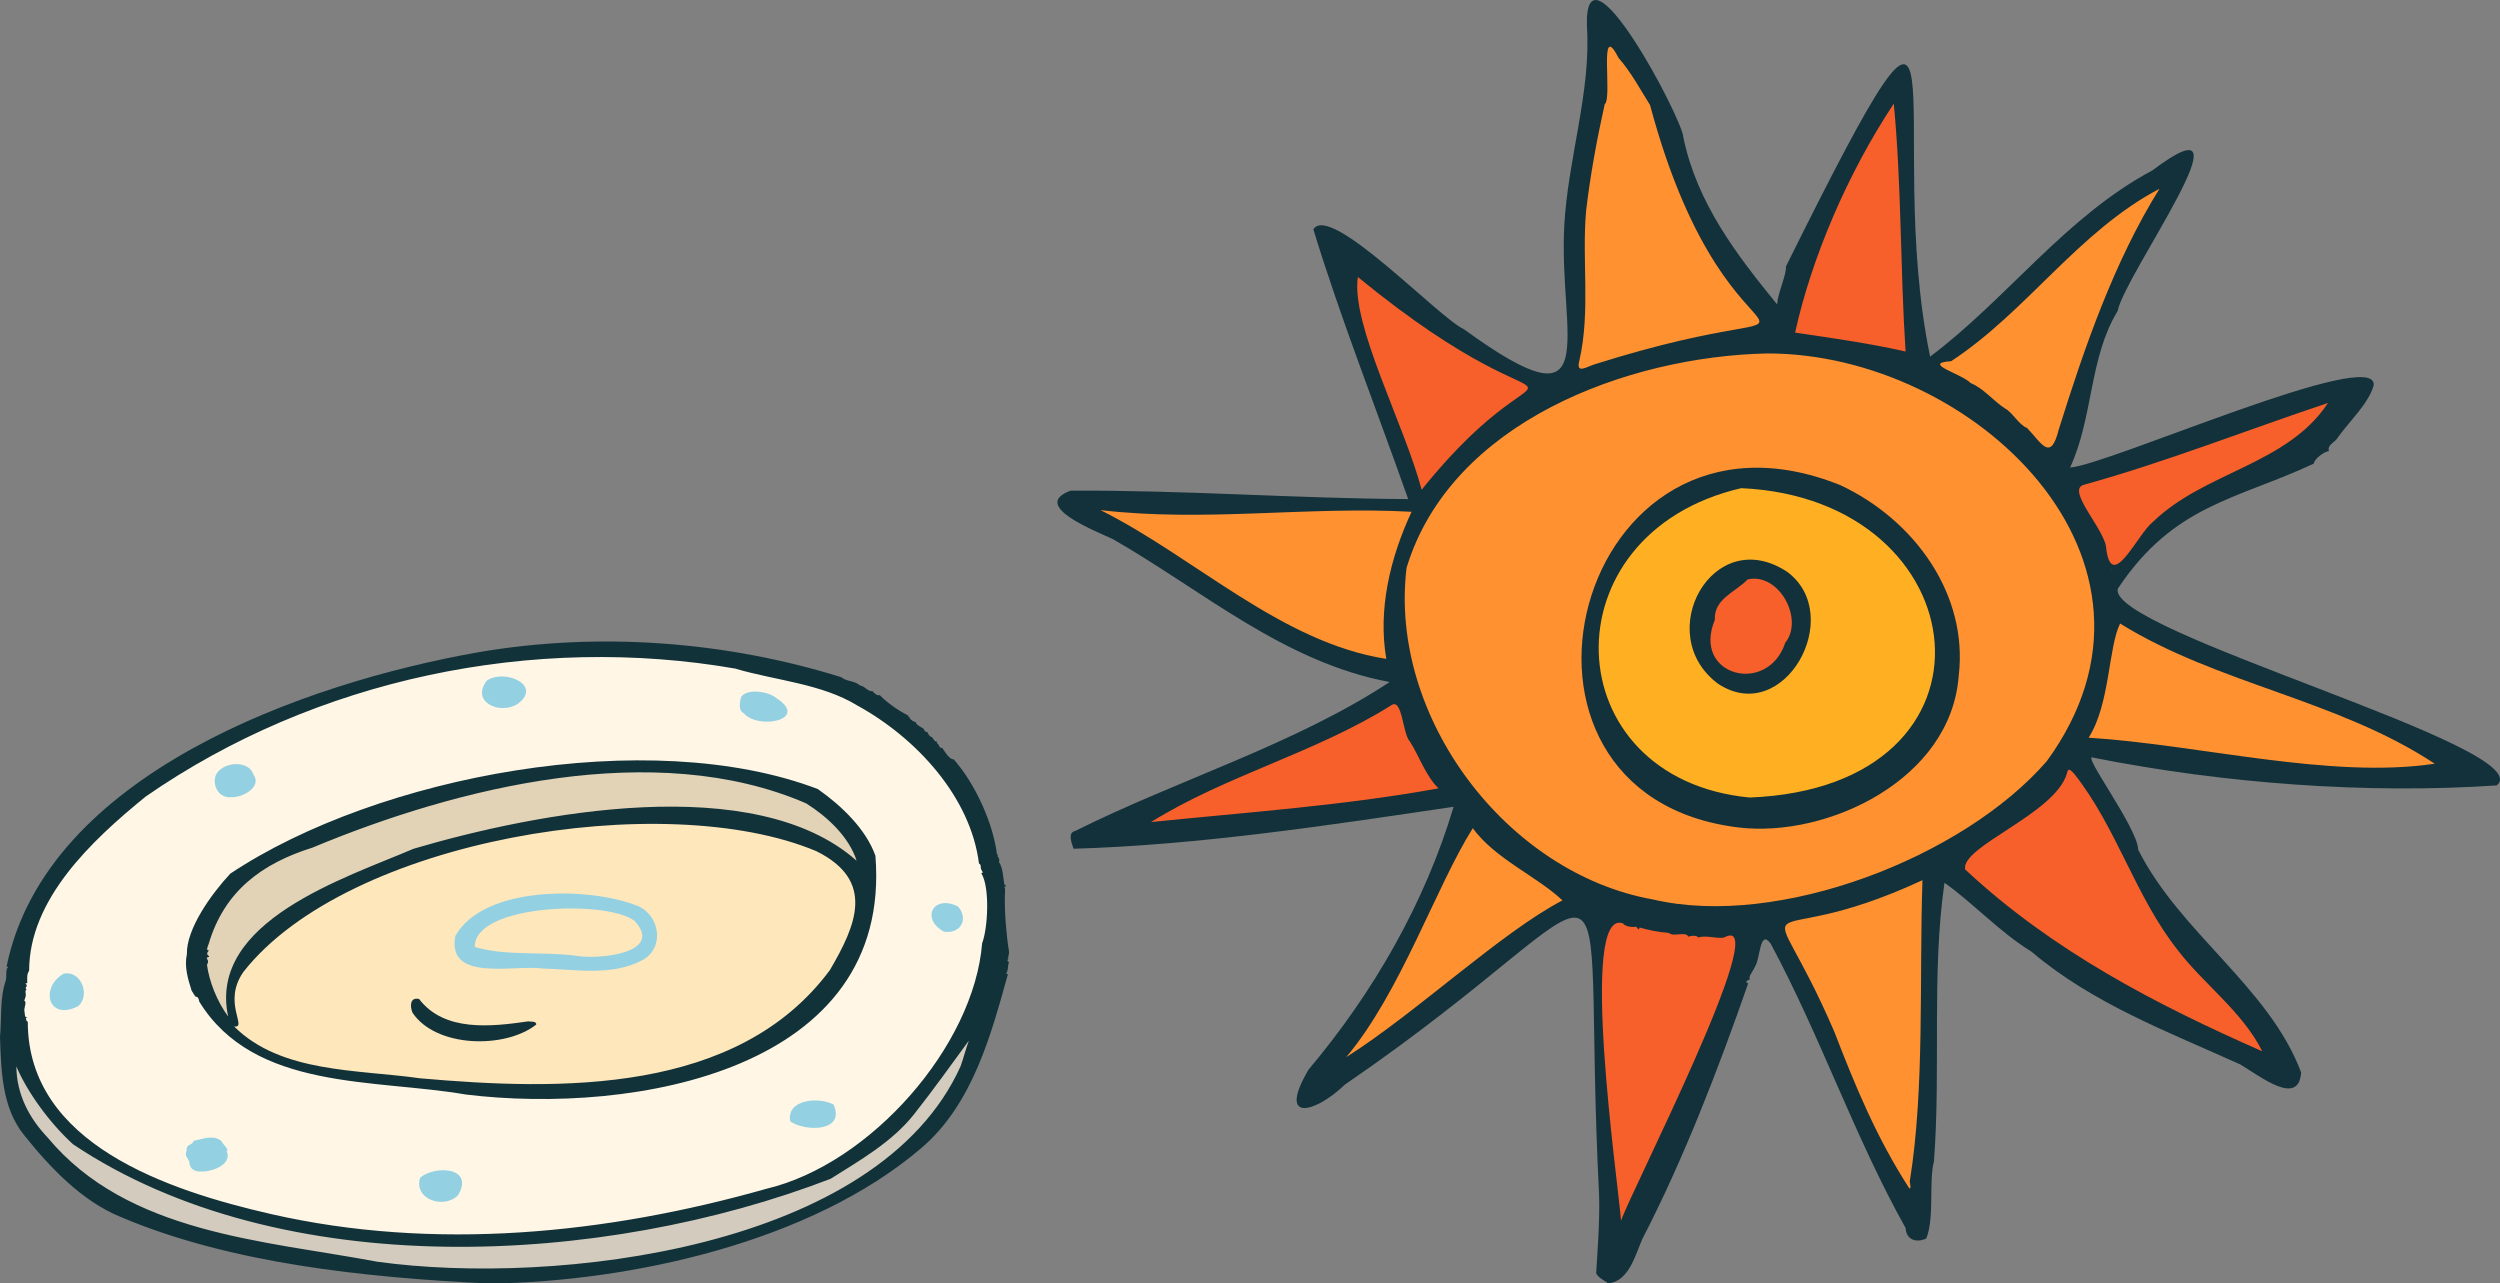 <?xml version="1.0" encoding="UTF-8"?>
<svg xmlns="http://www.w3.org/2000/svg" version="1.1" viewBox="0 0 389.67 200">
  <rect x="0" y="0" width="389.67" height="200" fill="#808080" stroke="none"/>
  <!-- Generator: Adobe Illustrator 29.1.0, SVG Export Plug-In . SVG Version: 2.1.0 Build 142)  -->
  <g id="Layer_1">
    <g>
      <g>
        <path d="M246.5,58.03c-.42,0-.65-.19-.78-.36-.26-.34-.29-.84-.08-1.63,1.03-4.51.95-9.26.86-13.86-.06-3.1-.11-6.31.17-9.43.62-5.18,1.54-10.46,2.9-16.6l.04-.2.16-.12c.27-.37.21-2.79.17-4.23-.07-2.88-.06-4.11.44-4.61.15-.15.35-.24.56-.24.55,0,1.03.53,1.77,1.96,1.48,1.68,2.7,3.71,3.78,5.51.39.65.77,1.29,1.15,1.87l.05.07.02.08c5.41,20.24,12.44,28.09,15.43,31.43,1.22,1.36,1.83,2.04,1.58,2.77-.28.8-1.29.98-4.29,1.51-3.69.65-10.56,1.86-21.64,5.35-.28.08-.58.21-.87.33-.52.21-1,.41-1.42.41h0Z" fill="#ff9130"/>
        <path d="M215.99,103.24c-10.84-1.7-20.43-8.03-29.71-14.16-4.88-3.22-9.92-6.55-15-9.09l.31-1.03c4.23.49,8.66.72,13.94.72h0c4.45,0,8.96-.17,13.33-.33,4.38-.16,8.92-.33,13.4-.33,2.81,0,5.36.07,7.8.2l.81.04-.34.73c-3.72,7.98-5.07,15.8-3.9,22.6l.13.75-.75-.12-.02.02Z" fill="#ff9130"/>
        <path d="M209.41,164.44c5.19-6.18,9.33-14.92,12.98-22.64,2.31-4.87,4.49-9.48,6.7-13l.43-.68.48.65c2.03,2.79,5.17,4.89,8.2,6.92,2.1,1.4,4.08,2.73,5.71,4.26l.56.53-.68.36c-5.3,2.78-11.49,7.67-18.04,12.84-5.23,4.14-10.65,8.42-15.64,11.58l-.71-.82h.01Z" fill="#ff9130"/>
        <path d="M297.7,185.8c-.3,0-.49-.21-.55-.28l-.03-.03-.03-.04c-5.16-7.96-8.6-16.42-11.68-24.41-2.51-5.82-4.54-9.57-5.89-12.06-1.52-2.8-2.14-3.95-1.71-4.88.4-.85,1.5-1.07,3.7-1.49,3.13-.61,8.95-1.74,17.91-5.91l.81-.38-.03.89c-.16,4.69-.19,9.61-.21,14.37-.06,11.02-.13,22.42-1.76,32.59v.05c.14.73.16,1.09-.06,1.36l-.16.2-.3.02h0Z" fill="#ff9130"/>
        <path d="M370.28,120.22c-8.3,0-17.28-1.27-25.95-2.49-6.3-.89-12.81-1.81-18.82-2.19l-.93-.06.5-.78c1.9-2.96,2.61-7.21,3.23-10.97.46-2.77.85-5.16,1.65-6.76l.04-.08.37-.37.37.22c7.31,4.53,15.56,7.48,23.55,10.34,8.64,3.09,17.58,6.29,25.51,11.52l-.22,1c-2.85.42-5.89.63-9.29.63h0Z" fill="#ff9130"/>
        <path d="M319.23,70.32c-.88,0-1.64-.89-2.6-2.01-.32-.38-.65-.76-1.01-1.14-.75-.32-1.37-1.02-1.97-1.7-.46-.53-.94-1.07-1.39-1.31-.81-.52-1.52-1.14-2.22-1.75-1.02-.9-1.99-1.75-3.1-2.18l-.12-.05-.09-.09c-.41-.44-1.56-1-2.49-1.44-1.59-.76-2.54-1.22-2.39-1.98.12-.62.85-.8,2.07-.89,5.22-3.44,9.76-7.89,14.16-12.19,5.49-5.36,11.16-10.91,18.23-14.63l.8-.42v1.06l-.08.14c-7.3,11.71-11.91,25.47-15.65,37.44-.39,1.54-.95,3.14-2.16,3.14h0Z" fill="#ff9130"/>
        <path d="M221.06,76.49c-.96-3.66-2.64-7.96-4.42-12.5-3.08-7.87-6.26-16.02-5.53-20.87l.89-.34c12.78,10.48,20.37,14.01,24.01,15.7,1.85.86,2.62,1.22,2.68,1.94.06.7-.59,1.15-2.01,2.15-2.47,1.73-7.61,5.33-14.67,14.14l-.96-.2v-.02Z" fill="#f8602b"/>
        <path d="M179.12,127.66c5.84-3.63,12.31-6.37,18.57-9.01,6.33-2.67,12.87-5.44,18.8-9.14.24-.19.53-.3.82-.3,1.16,0,1.54,1.58,1.97,3.41.24,1,.53,2.24.9,2.61l.16.16v.08c.48.78.92,1.65,1.35,2.49.83,1.64,1.68,3.33,2.92,4.52l-.28.93c-11.35,2.07-23.01,3.17-34.29,4.24-3.46.33-7.04.66-10.56,1.02l-.35-1.01h-.01Z" fill="#f8602b"/>
        <path d="M252.12,190.32c-.07-.93-.29-2.8-.56-5.16-2.23-19.25-3.85-37.57-.62-41.19.42-.47.91-.7,1.47-.7.24,0,.49.05.75.14l.19.07.1.18c.08.08.57.27,1.12.27.17,0,.27-.02.32-.03l.3-.08.09.08.44.13c1.43.41,2.62.67,4.44.82h.17l.13.12c.12.1.31.14.59.14.19,0,.39-.02.58-.04.22-.02.44-.04.65-.04.19,0,.69,0,1.1.33.26-.05.51-.06.62-.06.38,0,.67.07.88.2.24-.05.51-.07.82-.07.47,0,.95.05,1.41.11.4.05.77.09,1.08.09.36,0,.48-.06.51-.08l.04-.03.05-.02c.35-.16.66-.24.94-.24.44,0,.81.2,1.04.56,1.74,2.74-5.37,18.4-13.45,35.6-2.1,4.47-3.76,8-4.09,9.03l-1.07-.13h-.04Z" fill="#f8602b"/>
        <path d="M352.39,164.36c-14.97-6.58-32.19-15.11-46.45-28.44l-.13-.12-.04-.17c-.45-2.06,2.64-4.07,6.55-6.62,3.93-2.56,8.38-5.46,9.3-8.58.07-.29.24-1.02.89-1.02.36,0,.62.25.91.53.06.06.24.22.24.22l.03.03c3.4,4.3,5.83,9.18,8.18,13.91,2.32,4.66,4.72,9.49,8.03,13.67,1.47,1.94,3.25,3.75,5.13,5.67,3.03,3.1,6.17,6.3,8.08,10.16l-.71.74v.02Z" fill="#f8602b"/>
        <path d="M329.56,88.6c-1.27,0-1.64-1.66-1.81-2.92v-.08c0-1.04-1.13-2.88-2.13-4.5-1.32-2.13-2.45-3.96-2.02-5.15.1-.29.35-.68.94-.88,8.57-2.37,17.03-5.38,25.21-8.28,4.23-1.5,8.6-3.05,12.94-4.5l.63.82c-3.65,5.55-9.49,8.35-15.13,11.06-4.31,2.07-8.76,4.21-12.22,7.55l-.04.04c-.68.53-1.56,1.78-2.41,2.98-1.46,2.07-2.72,3.85-3.95,3.85h-.01Z" fill="#f8602b"/>
        <path d="M296.9,55.33c-4.86-1.11-9.88-1.86-14.74-2.58l-3.02-.45.13-.57c2.62-11.92,8.25-24.99,15.46-35.86l1,.25c.71,7.39.94,14.99,1.16,22.34.16,5.37.33,10.93.68,16.3l.05.73s-.72-.16-.72-.16Z" fill="#f8602b"/>
        <path d="M272.08,105.57c-2.11,0-4.01-.97-5.09-2.59-1.15-1.73-1.24-4.02-.26-6.46-.07-2.54,1.77-3.88,3.4-5.06.66-.48,1.35-.98,1.88-1.54l.11-.12.16-.04c.37-.08.74-.13,1.12-.13,2.27,0,4.42,1.56,5.62,4.06,1.16,2.43,1.06,4.99-.27,6.72-1.28,3.78-4.28,5.13-6.68,5.13v.03Z" fill="#f8602b"/>
        <path d="M272.66,124.86c-16.71-1.61-23.36-13.01-23.97-22.29-.71-10.68,6.01-23.17,22.59-27.02l.07-.02h.07c9.21.42,17.08,3.44,22.76,8.76,5.08,4.75,7.98,11.11,7.96,17.45-.03,10.13-7.75,22.26-29.42,23.12h-.08.02ZM272.8,87.78c-3.66,0-7.01,2.69-8.34,6.7-1.15,3.47-.8,8.35,3.64,11.66,1.44.95,2.94,1.44,4.44,1.44h0c3.6,0,7.11-3,8.54-7.29,1.1-3.33.94-7.89-2.84-10.71-1.8-1.19-3.64-1.8-5.45-1.8h0Z" fill="#ffb022"/>
        <path d="M267.32,141.81c-3.5,0-6.79-.36-9.79-1.06-11.02-1.95-21.65-8.83-29.14-18.85-7.52-10.07-11.06-22.26-9.7-33.44v-.05l.02-.05c6.83-22.53,34.19-33.32,56.71-33.8h.1c19.42,0,39.45,11.67,47.62,27.74,6.11,12.01,4.8,25.04-3.68,36.68-11.3,13.03-33.71,22.83-52.15,22.83h0ZM273.82,73.45c-16.29,0-25.92,14.09-26.72,27.34-.68,11.34,5.19,25.38,23.97,27.65,1.04.12,2.12.19,3.23.19,13.88,0,29.43-9.37,30.45-23.33,1.4-11.73-5.88-23.44-18.13-29.17-4.39-1.77-8.71-2.67-12.8-2.67h0Z" fill="#ff9130"/>
      </g>
      <g>
        <path d="M250.63,200c-.65-.44-1.68-.98-1.84-1.58.19-3.05.58-8.16.46-12.03-3.04-60.5,6.98-49.24-39.62-17.34-4.69,4.5-10.6,6.02-5.66-2.34,10.08-11.99,18.11-25.92,22.6-40.96-19.51,2.89-39.71,5.97-59.23,6.54-.27-.81-1-2.5.25-2.77,15.94-7.97,34.19-13.46,49-23.21-16.53-3.12-29.02-14.19-43.11-22.27-2.73-1.29-12.99-5.23-6.61-7.56,17.5-.11,35.07,1.22,52.62,1.31-4.93-13.98-10.6-28.34-14.78-42.04,2.58-4.22,19.56,13.8,23.46,15.56,22.28,16.22,14.71.95,15.65-16.17.56-10.34,4.2-20.91,3.53-31-.48-14.76,14.97,14.52,15.03,17.27,2.11,10.23,8.32,18.32,14.61,26.03.14-1.91,1.46-4.53,1.38-5.91,29.83-60.11,15-22.15,22.47,14.06,12.05-9.06,21.07-21.78,34.66-29.04,16.75-12.62-4.41,16.33-5.43,21.93-4.46,7.29-3.78,16.54-7.41,24.39,5.88-.36,48.14-19.16,47.31-12.77-.82,2.88-3.93,5.69-5.87,8.48-.41.44-1.39.89-1.09,1.73-.69.04-2.25,1.16-2.38,1.96-12.04,5.62-21.81,6.37-30.53,19.48-1.85,6.6,66.08,24.87,59.06,30.67-20.26,1.37-42.55-.29-62.86-4.32-2.16-1.04,6.9,10.9,6.97,14.34,6.55,13,20.42,21.42,25.4,34.72-.36,5.37-6.27.68-9.47-1.24-11.42-5.17-23-9.48-32.59-17.61-4.9-3-9.08-7.56-13.53-10.72-2.03,14.12-.55,28.94-1.64,43.43-.84,3.16.12,8.67-1.19,12.01-1.43.72-3.13.3-3.22-1.6-8.02-14.33-13.26-29.89-21.05-44.36-1.75-2.37-1.58,2.48-2.49,3.68-.15.54-1,1.33-.76,1.93-.04,0-1.02.31-.25.6-4.6,13.24-10.08,27.44-16.47,39.79-1.05,2.33-2.11,6.76-5.35,6.93h-.03ZM252.27,9.01c-3.19-6.23-.88,6.29-2.15,7.24-1.25,5.64-2.22,10.95-2.89,16.53-.7,7.74.7,15.73-1.05,23.39-.6,2.25,1.11.98,2.45.59,43.28-13.63,21.38,7.6,8.56-40.39-1.42-2.23-2.93-5.11-4.92-7.36h0ZM295.18,16.16c-7.23,10.91-12.83,24.09-15.38,35.68,5.66.85,11.52,1.65,17.22,2.95-.84-12.72-.61-25.83-1.84-38.63ZM336.58,29.43c-12.69,6.68-20.64,19.12-32.46,26.87-4.74.31,1.7,1.96,3.04,3.41,2,.79,3.54,2.79,5.37,3.96,1.17.62,2.16,2.57,3.42,3.03,2.27,2.36,3.65,5.35,4.93.3,4.01-12.83,8.63-26.21,15.71-37.57h0ZM211.65,43.18c-1.11,7.4,7.26,22.98,9.94,33.16,22.06-27.52,25.21-4.33-9.94-33.16h0ZM275.44,55.09c-21.83.47-49.32,10.72-56.2,33.41-2.83,23.25,15.6,47.65,38.42,51.7,19.49,4.58,48.29-6.49,61.37-21.56,22.84-31.34-11.62-63.61-43.59-63.55h0ZM362.86,62.81c-12.74,4.25-25.17,9.18-38.14,12.78-2.68.9,3.6,7.2,3.58,10.01.91,6.72,4.85-2.36,7.29-4.27,8.06-7.81,20.94-8.9,27.27-18.52ZM220.02,79.77c-16.27-.89-32.2,1.64-48.49-.26,14.67,7.32,28.1,20.62,44.55,23.19-1.31-7.62.55-15.66,3.94-22.93h0ZM329.15,88.71v.13c.09-.04.09-.09,0-.13ZM330.45,97.2c-1.84,3.71-1.56,12.59-4.9,17.78,17.38,1.11,37.63,6.49,53.95,4.06-15.21-10.04-33.79-12.39-49.04-21.85h0ZM219.79,115.62c-1.21-1.2-1.18-7.06-3.01-5.64-11.84,7.4-25.68,10.88-37.37,18.15,14.96-1.53,30-2.55,44.81-5.25-1.99-1.92-2.99-4.98-4.43-7.25h0ZM323.26,120.55c-.59-.54-.87-1-1.11.05-1.85,6.28-16.61,11.35-15.84,14.92,13.57,12.68,29.8,21.08,46.3,28.34-3.02-6.1-9.24-10.6-13.14-15.73-6.7-8.46-9.48-19.08-16.21-27.58h0ZM229.56,129.09c-5.74,9.11-11.24,25.6-19.73,35.69,11.03-6.99,24-19.35,33.71-24.44-3.98-3.75-10.5-6.47-13.98-11.25h0ZM299.65,137.19c-26.76,12.45-24.84-2.16-13.73,23.65,3.28,8.51,6.65,16.62,11.63,24.31.44.48.11-.91.12-.99,2.35-14.57,1.46-31.49,1.98-46.97h0ZM252.97,143.93c-6.95-2.52-.77,40.28-.3,46.35,1.4-4.31,23.68-47.69,16.32-44.28-.77.54-3.04-.35-4.34.14.03-.38-1.18-.32-1.45-.13-.57-.93-2.23.11-3.1-.6-1.8-.15-3.01-.41-4.54-.84-.14.61-.29.1-.53-.13-.59.15-1.81-.06-2.05-.5h0Z" fill="#12313a"/>
        <path d="M286.85,75.62c11.54,5.4,19.96,17.03,18.45,29.71-1.19,16.21-20.5,25.29-34.29,23.65-42.04-5.06-25.53-69.99,15.84-53.36h0ZM271.4,76.09c-30.56,7.08-29.09,45.3,1.31,48.22,41.35-1.64,35.99-46.55-1.31-48.22Z" fill="#12313a"/>
        <path d="M278.58,89.14c9.16,6.83-.52,24.24-10.8,17.43-10.35-7.72-.79-25.1,10.8-17.43ZM278.27,100.18c2.95-3.67-.97-10.97-5.86-9.87-1.93,2.01-5.29,3.01-5.12,6.31-3.64,8.73,8.25,11.84,10.98,3.55h0Z" fill="#12313a"/>
      </g>
    </g>
  </g>
  <g id="Layer_2">
    <g>
      <g>
        <path d="M35.23,158.66c-1.75-2.38-3.04-5.55-3.38-8.28l-.02-.15.09-.13c.15-.21.11-.28.02-.42-.07-.12-.19-.32-.09-.55.03-.07.07-.13.12-.17-.15-.28-.09-.52.01-.7-.2-.31-.05-.72.09-1.07.04-.09.07-.16.08-.21,2.27-7.62,7.49-12.46,16.43-15.25,12.83-5.36,32.19-11.76,51.43-11.76,9.68,0,18.37,1.65,25.85,4.89l.24.11v.05c2.41,1.55,6.44,4.69,7.8,9.01l-.64.42c-6.24-5.53-15.9-8.33-28.72-8.33-15.42,0-31.63,4.1-39.93,6.54-1.15.5-2.44,1.02-3.79,1.57-11.01,4.47-27.64,11.22-24.87,24.13l-.71.32h0Z" fill="#e2d3b7"/>
        <path d="M83.24,169.37c-6.64,0-13-.49-17.8-.91-2.03-.29-4.11-.49-6.31-.7-8.38-.8-17.03-1.63-22.91-7.49l.33-.67c.06,0,.11,0,.16,0,.04,0,.06,0,.08,0,.04-.17-.09-.65-.19-1.05-.4-1.62-1.08-4.33,1.06-7.33,5.51-7,14.99-12.93,27.44-17.17,11.4-3.89,24.4-6.03,36.61-6.03,9.86,0,18.54,1.4,25.15,4.06v-.05l.57.28c3.28,1.63,5.23,3.61,5.96,6.08,1.23,4.11-1.26,8.87-3.68,13.02v.02s-.02.02-.02.02c-4.95,6.67-11.91,11.52-20.7,14.42-7.16,2.36-15.57,3.51-25.73,3.51h0Z" fill="#ffe7bc"/>
        <path d="M75.38,198.12c-5.92,0-11.5-.36-16.58-1.06-2.79-.52-5.59-.98-8.54-1.46-16-2.6-32.54-5.29-43.13-18.04-3.26-3.42-4.93-7.24-4.97-11.34l.76-.16c1.69,3.99,5.11,8.69,8.72,11.99,15.56,10.4,36.33,15.89,60.06,15.89h0c19.44,0,39.89-3.76,57.6-10.57.52-.33,1.04-.66,1.57-.99,4.08-2.55,8.31-5.18,11.3-8.97,2.31-2.94,4.37-5.77,6.55-8.76.65-.89,1.3-1.79,1.97-2.7l.69.37c-.24.63-.44,1.31-.64,1.97-.2.65-.4,1.32-.63,1.97l-.09-.02.08.04c-4.86,10.84-15.25,19.18-30.9,24.81-12.56,4.52-28.12,7.01-43.81,7.01h0,.01Z" fill="#d3cbbd"/>
        <path d="M71.4,192.77c-10.16,0-19.99-1.07-29.24-3.19-6.93-1.59-17.06-4.28-25.07-9.26-8.65-5.38-13.06-12.4-13.13-20.88-.01,0-.02-.02-.03-.03-.19-.2-.26-.55-.26-.72-.16-.24-.19-.6-.21-.83,0-.08-.02-.2-.03-.24v-.05c-.06-.26.01-.54.08-.82.04-.15.09-.39.08-.5l-.26-.11.06-.32c.02-.09.06-.16.09-.23.04-.06.07-.12.07-.18v-.07s.04-.07.04-.07c.07-.15.05-.33.02-.52-.02-.13-.05-.38.04-.59-.09-.26,0-.46.11-.61-.02-.03-.04-.06-.09-.11l.18-.41c0-.07,0-.13,0-.19-.02-.56-.04-1.18.29-1.73.08-11.04,9.3-20.02,18.32-27.35,20.3-14.07,45.52-21.81,71.03-21.81,7.18,0,14.34.62,21.31,1.83h.02l.06.02c1.96.57,4.06,1.02,6.09,1.46,4.45.96,9.06,1.95,12.87,4.29,7.89,4.32,17.63,13.38,19.15,24.75.29.25.3.58.3.76,0,.07,0,.14.02.18,0,.03.05.11.09.17.12.22.28.48.12.75,0,0,0,.02-.02.02,1.2,2.49.9,8.39-.02,10.87-1.34,16.29-17.48,34.66-33.91,38.56-16.68,4.73-32.89,7.12-48.18,7.12h0ZM31.42,155.98c6.57,10.6,19.08,11.82,31.17,13.01,3.53.35,6.87.68,10.06,1.23,3.79.46,7.75.7,11.77.7,27.81,0,40.26-10.24,44.33-14.64,5.57-6.04,8.03-13.71,7.32-22.8-1.63-4.59-6.17-8.3-8.74-10.11-7.74-2.95-17.02-4.44-27.6-4.44-22.56,0-47.5,6.9-63.56,17.57-3.12,3.35-6.71,8.56-6.63,12.25v.09c-.42,1.87.15,3.69.71,5.45.06.1.31.5.44.71.56.14.68.62.76,1h0Z" fill="#fff6e5"/>
      </g>
      <g>
        <path d="M0,161.64c.28-2.95-.07-6.06.92-8.86.1-.54,0-1.21.14-1.75.04-.15.4-.38-.02-.36v-.09c6.17-29.91,46.41-44.15,73.6-48.93,18.83-3.22,38.61-1.67,56.48,3.9.93.75,1.96.48,2.93,1.28.92.2,1.09.94,1.99.91.05.2.77.8,1.07.59,1.22,1.28,3.1,2.52,4.54,3.26l-.1.19c.44-.07.17.12.28.23.22.21.64.58.95.53-.24.29,1.01.94,1.14,1,.06.18.4.72.65.53-.05.25.47.87.65.79.31.29.42.83.88.72-.2.35,0,.22.13.4.2.33.27.68.62.57.4.59,1.15,1.87,1.8,1.8,3.48,3.97,6.15,10.09,6.74,14.76.22.11.09.27.12.4.24.22.31.6.19.84.59.81.67,2.33.83,3.47,0,.05.63.4,0,.35.23.42.09.94.1,1.46-.07,2.48.22,6.11.65,8.74.04.31-.2.74-.11,1,0,.07-.4.04.02.19-.29.2-.15.29.1.43-.31.54-.04,1.23-.48,1.75l.29.1c-2.54,9.12-5.44,20.32-13.57,27.17-17.11,14.6-45.11,20.74-67.14,21.06-19.41-.92-40.62-3.13-57.73-10.45-5.9-2.44-10.86-7.62-14.91-12.7C.28,172.63.18,166.82,0,161.65c0,0,.01,0,.01-.01ZM114.77,104.24c-31.66-5.53-65.62,1.58-92.05,19.91-8.52,6.92-18.17,16.05-18.18,27.16-.4.56-.29,1.27-.29,1.94h-.29c.57.63-.27.55.19,1.04-.4.08.05.69-.22,1.22-.03.23-.15.36-.17.44.49.2-.05,1.13.04,1.59.09.27-.03,1.19.44,1.01.05.16-.19.05-.2.15s.1.61.29.52v.09c.03,19.01,21.86,26.25,37.9,29.92,25.46,5.82,52.3,3.13,77.24-3.94,16.23-3.86,32.33-22.25,33.61-38.26.92-2.43,1.21-8.72-.1-10.87v-.09c.41.05,0-.4-.08-.64-.09-.29.09-.62-.31-.83-1.31-10.43-9.85-19.65-18.98-24.64-5.51-3.38-12.66-3.89-18.87-5.7h-.01,0ZM149.74,166.15c.47-1.3.8-2.68,1.27-3.94-2.89,3.94-5.51,7.63-8.53,11.46-3.44,4.36-8.54,7.24-13,10.06-35.38,13.63-85.53,16.41-118.09-5.37-3.67-3.34-7.15-8.15-8.84-12.14.04,4.33,1.96,8.02,4.88,11.09,12.44,14.97,33.61,16.02,51.43,19.36,27.73,3.82,78.1-1.98,90.89-30.53h0s0,0,0,0Z" fill="#12323a"/>
        <path d="M127.53,123.03c3.63,2.55,7.47,6.23,8.92,10.36,2.69,33.49-37.66,40.41-63.86,37.21-14.27-2.47-32.97-.56-41.53-14.48-.09-.45-.15-.74-.61-.79-.04-.04-.54-.83-.58-.92-.59-1.86-1.16-3.73-.74-5.68-.09-3.95,3.79-9.36,6.77-12.56,22.98-15.29,65.27-23.24,91.63-13.16h0s0,0,0,0ZM125.7,125.24c-23.61-10.25-54.5-2.51-77,6.88-7.94,2.48-13.74,6.83-16.16,14.96-.06.28-.54,1.1,0,1.06.06.08-.4.34-.19.69,0,.02.45.3.12.35-.68.17.35.39-.21,1.17.33,2.61,1.57,5.73,3.3,8.09-3.19-14.85,18.32-21.61,28.91-26.15,19.24-5.67,53.19-12.19,69.05,1.87-1.18-3.72-4.57-6.86-7.82-8.91h0ZM127.24,132.67c-23.74-9.97-73-1.89-89.27,18.78-3.41,4.8.72,8.84-1.48,8.54,7.31,7.3,19.34,6.7,28.98,8.08,21.84,1.93,49.49,2.54,63.88-16.86,4.12-7.03,7.13-13.96-2.11-18.54h0Z" fill="#12323a"/>
      </g>
      <g>
        <path d="M65.32,155.71c3.95,5.18,11.31,4.31,16.99,3.49.39.07,1.32-.08,1.27.5-4.85,3.82-15.63,3.63-19.29-1.86-.4-.97-.42-2.46,1.04-2.13h0Z" fill="#12323a"/>
        <path d="M34.52,177.85c.1.42,1.37,1.44.79,1.53,1.06,2.24-2.71,3.55-4.67,3.16-.77-.19-1.14-.75-1.14-1.51-.32-.65-.71-.82-.43-1.65-.02-1.24.8-.68,1.11-1.56,1.37-.27,3.05-1.02,4.35.04h0s0-.01,0-.01Z" fill="#93d1e2"/>
        <path d="M80.64,109.75c-2.79,1.71-7.31-.34-4.76-3.67,2.8-1.91,8.82.77,4.76,3.67Z" fill="#93d1e2"/>
        <path d="M120.9,108.73c5.46,3.45-2.73,5.11-4.98,2.43-.88-.38-.62-1.79-.38-2.58,1.04-1.32,4.24-.77,5.36.15h0Z" fill="#93d1e2"/>
        <path d="M71.4,186.29c-2.12,2.21-6.96.72-5.92-2.73,2.43-2.01,8.5-1.61,5.92,2.73Z" fill="#93d1e2"/>
        <path d="M39.5,120.72c1.42,1.93-1.74,3.69-3.58,3.54-2.18.14-3.08-2.61-2-3.89,1.23-1.64,4.87-1.86,5.58.35Z" fill="#93d1e2"/>
        <path d="M129.93,172.17c1.89,4.23-4.37,4.28-6.77,2.61-.6-3.47,4.51-3.85,6.77-2.61Z" fill="#93d1e2"/>
        <path d="M9.94,151.76c2.76-.54,4.18,3.44,2.24,5.07-4.7,2.42-6.01-2.95-2.24-5.07Z" fill="#93d1e2"/>
        <path d="M149.31,141.28c1.74,1.94.42,4.36-2.19,3.93-3.63-1.98-1.69-5.84,2.19-3.93Z" fill="#93d1e2"/>
        <path d="M99.45,141.22c3.48,1.54,4.15,6.59.66,8.45-4.71,2.51-10.4,1.43-15.58,1.29-4.43-.62-14.96,2.19-13.55-5.09,4.47-7.95,21.12-7.66,28.47-4.64h0ZM98.91,143.55c-4.15-3.31-25.04-2.68-24.91,4.06,5.06,1.47,10.74.64,16.01,1.39,3.26.55,13.56-.39,8.91-5.45h0Z" fill="#93d1e2"/>
      </g>
    </g>
  </g>
</svg>